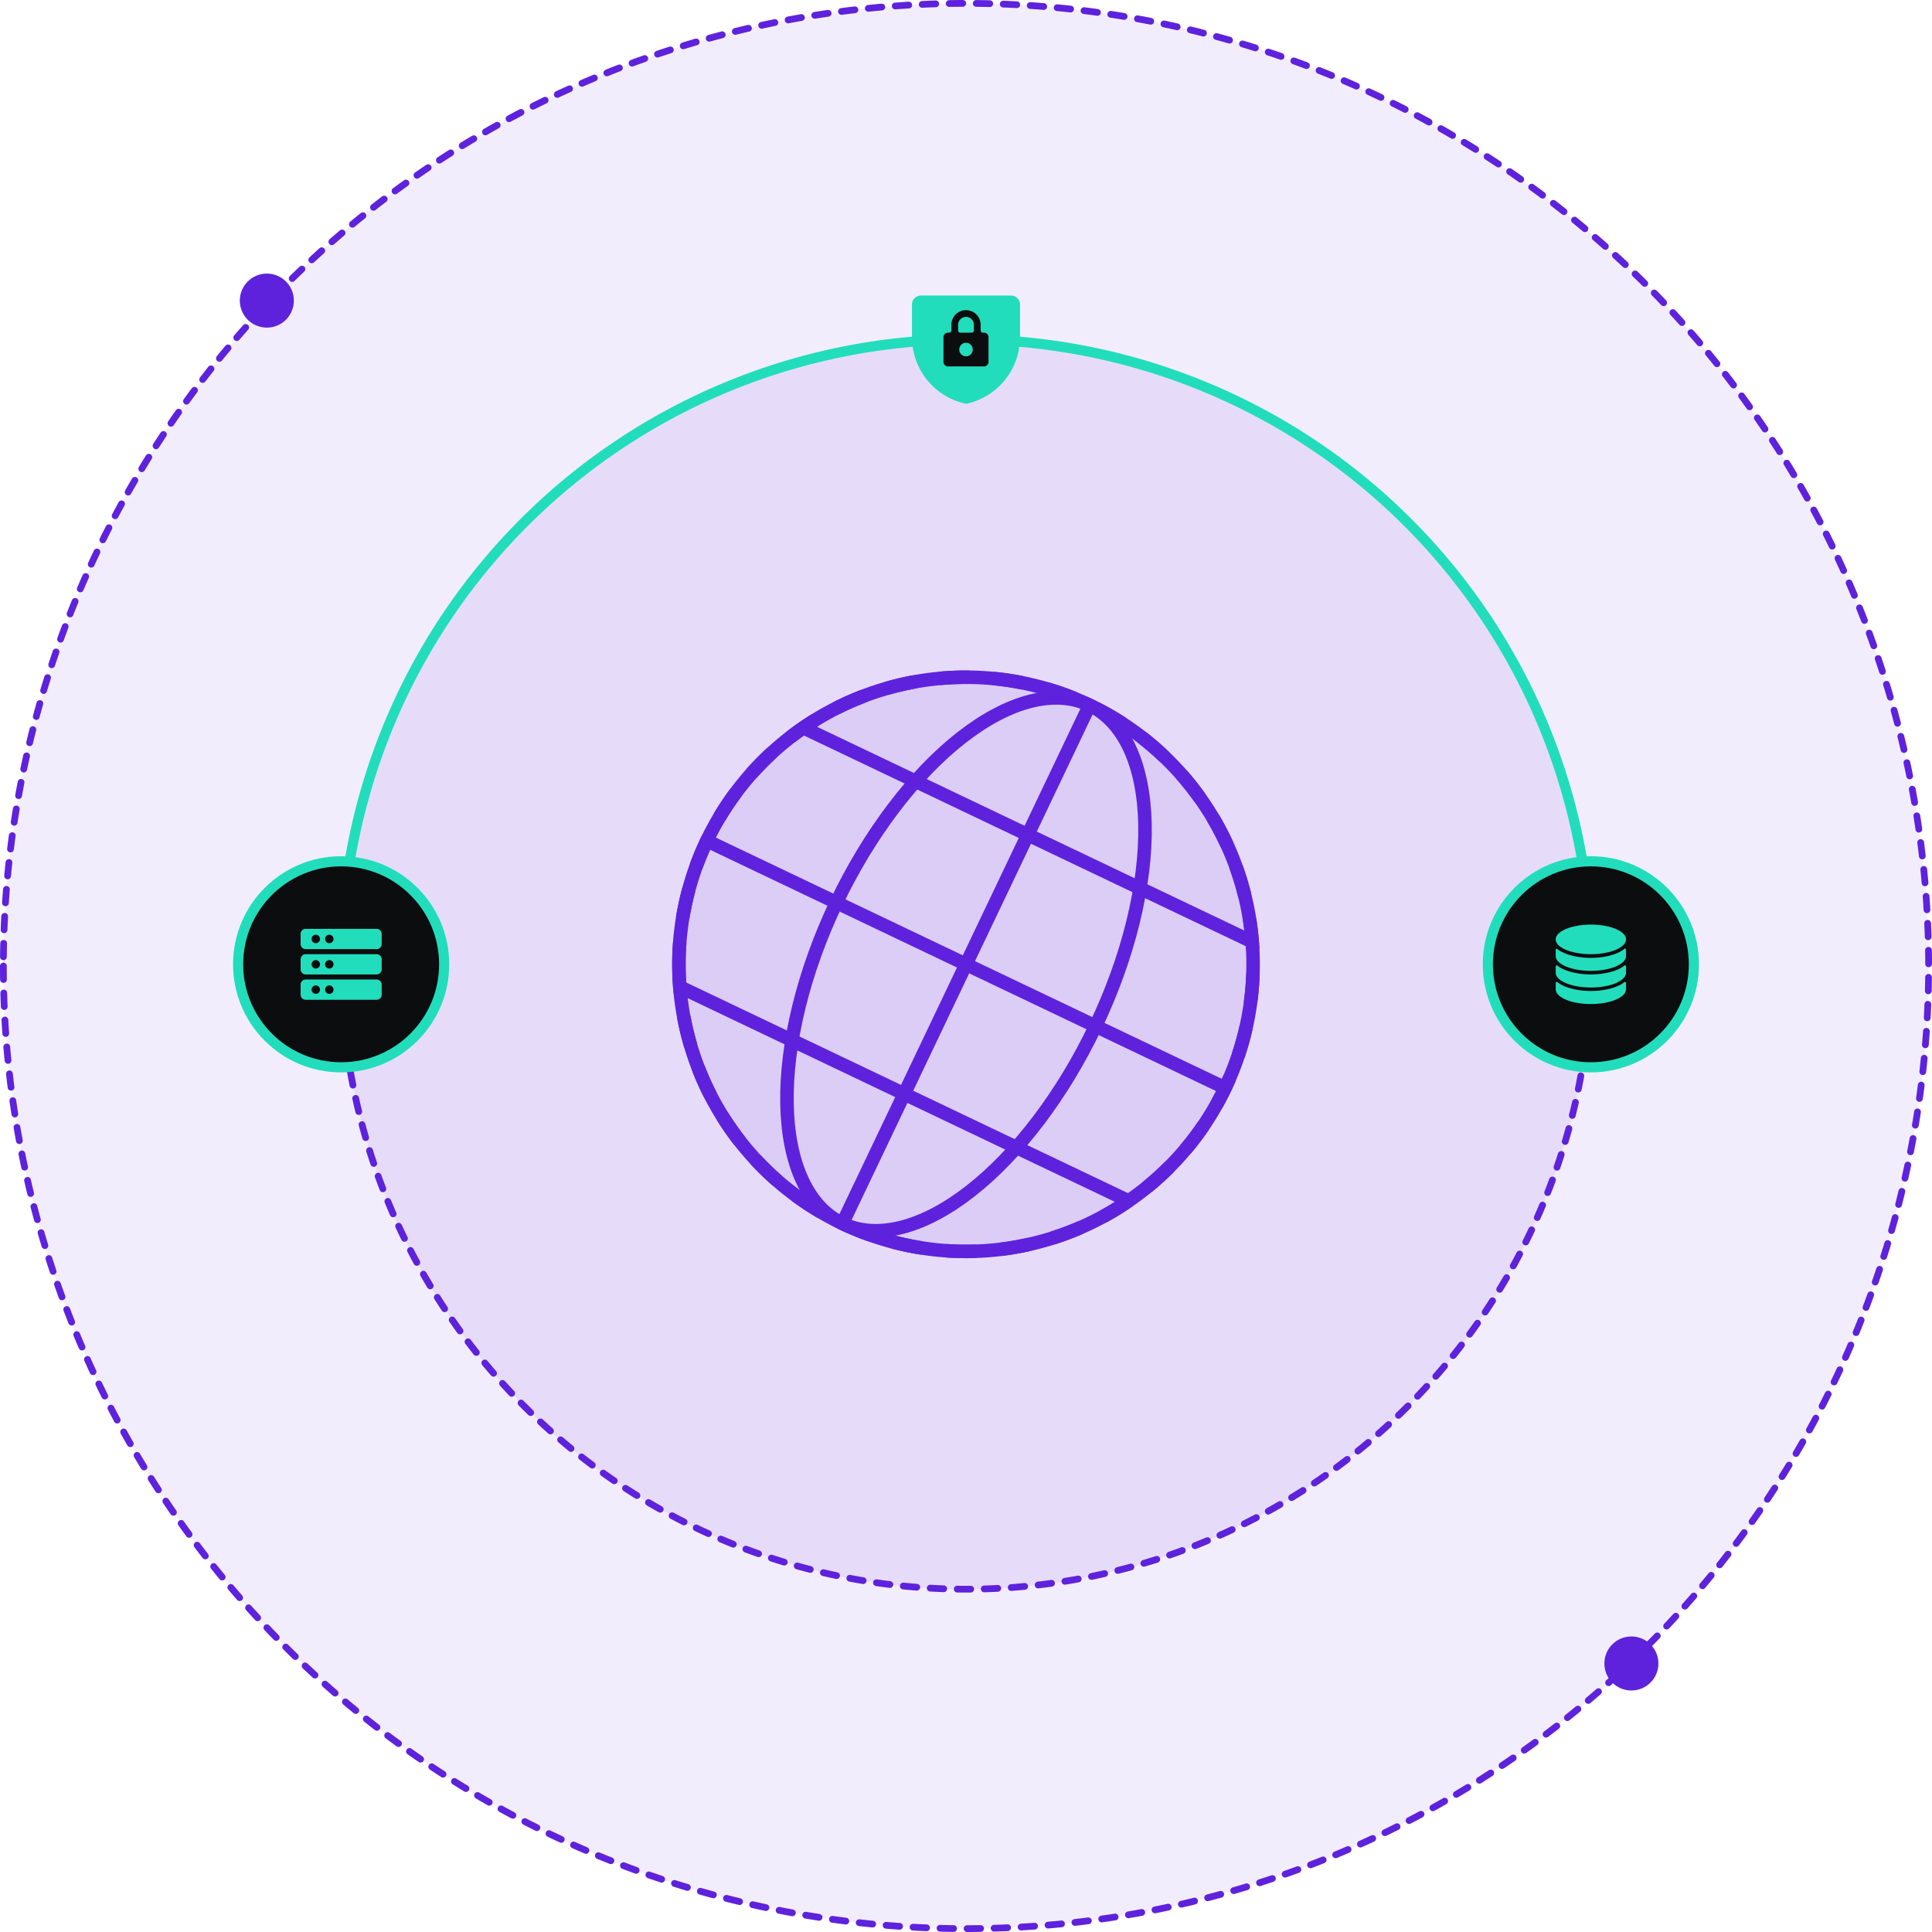 <svg width="572" height="572" fill="none" xmlns="http://www.w3.org/2000/svg">
    <path
        d="M1 286a284.998 284.998 0 00486.525 201.525 284.997 284.997 0 000-403.05 284.997 284.997 0 00-403.05 0A284.998 284.998 0 001 286z"
        fill="#5E22DD" fill-opacity=".08" stroke="#5E22DD" stroke-width="2" stroke-linecap="round"
        stroke-linejoin="round" stroke-dasharray="4 4" />
    <path d="M101 285.5a185.001 185.001 0 10370.002 0 185.001 185.001 0 00-370.002 0z" fill="#5E22DD" fill-opacity=".08"
        stroke="#5E22DD" stroke-width="2" stroke-linecap="round" stroke-linejoin="round" stroke-dasharray="4 4" />
    <path d="M101 285.5a185.003 185.003 0 01185-185 185.001 185.001 0 01185 185" stroke="#2DB" stroke-width="3"
        stroke-linecap="round" stroke-linejoin="round" />
    <path d="M201 285.5a85 85 0 10170 0 85 85 0 00-170 0z" fill="#5E22DD" fill-opacity=".08" stroke="#5E22DD"
        stroke-width="4" stroke-linecap="round" stroke-linejoin="round" stroke-dasharray="8 8" />
    <path
        d="M201 285.5a85.003 85.003 0 00117.528 78.53A85.003 85.003 0 00371 285.5a85 85 0 10-170 0zM322.586 208.777l-73.172 153.452M362.723 322.086L209.277 248.92M370.75 278.832L237.83 215.45M334.164 355.555L201.25 292.174"
        stroke="#5E22DD" stroke-width="4" stroke-linecap="round" stroke-linejoin="round" />
    <path
        d="M249.41 362.225c5.038 2.402 10.973 2.796 17.466 1.16s13.416-5.271 20.376-10.697c6.959-5.426 13.818-12.536 20.185-20.925 6.366-8.39 12.116-17.893 16.921-27.969 4.804-10.075 8.569-20.525 11.08-30.753 2.511-10.228 3.718-20.033 3.553-28.857-.164-8.823-1.699-16.491-4.514-22.566-2.816-6.075-6.858-10.438-11.896-12.84-5.038-2.402-10.972-2.797-17.465-1.16-6.493 1.636-13.417 5.271-20.376 10.697-6.96 5.425-13.819 12.536-20.185 20.925-6.367 8.389-12.117 17.893-16.921 27.969-4.805 10.075-8.57 20.525-11.081 30.753-2.511 10.228-3.718 20.033-3.553 28.856.165 8.823 1.699 16.491 4.515 22.566 2.815 6.076 6.858 10.439 11.895 12.841z"
        stroke="#5E22DD" stroke-width="4" stroke-linecap="round" stroke-linejoin="round" />
    <circle cx="471" cy="285.5" r="30.5" fill="#0B0D0F" stroke="#2DB" stroke-width="3" />
    <g clip-path="url(#prefix__clip0_3460_10666)" fill="#2DB">
        <path
            d="M481.407 290.994a.285.285 0 00-.153-.241.286.286 0 00-.296 0c-2.125 1.731-6.124 2.64-9.958 2.64-3.834 0-7.844-.909-9.958-2.64a.286.286 0 00-.296 0 .285.285 0 00-.153.241v1.884c0 2.421 4.656 4.382 10.407 4.382s10.407-1.961 10.407-4.382v-1.884z" />
        <path
            d="M460.593 287.981c0 2.421 4.656 4.382 10.407 4.382s10.407-1.961 10.407-4.382v-1.884a.285.285 0 00-.153-.241.286.286 0 00-.296 0c-2.125 1.731-6.124 2.64-9.958 2.64-3.834 0-7.844-.909-9.958-2.64a.286.286 0 00-.296 0 .285.285 0 00-.153.241v1.884z" />
        <path
            d="M471 283.599c-3.834 0-7.844-.909-9.958-2.64a.286.286 0 00-.296 0 .285.285 0 00-.153.175v1.918c0 2.421 4.656 4.381 10.407 4.381s10.407-1.96 10.407-4.381v-1.918a.285.285 0 00-.153-.241.286.286 0 00-.296 0c-2.125 1.797-6.124 2.706-9.958 2.706z" />
        <path
            d="M460.593 278.122c0 3.373 8.672 5.481 15.61 3.795 3.22-.783 5.204-2.23 5.204-3.795 0-3.373-8.673-5.482-15.611-3.795-3.22.783-5.203 2.229-5.203 3.795z" />
    </g>
    <circle cx="101" cy="285.5" r="30.5" fill="#0B0D0F" stroke="#2DB" stroke-width="3" />
    <g clip-path="url(#prefix__clip1_3460_10666)" fill="#2DB">
        <path
            d="M111.5 275h-21a1.501 1.501 0 00-1.5 1.5v3a1.502 1.502 0 001.5 1.5h21a1.503 1.503 0 001.5-1.5v-3a1.503 1.503 0 00-1.5-1.5zm-19.25 3a1.247 1.247 0 01.772-1.155 1.257 1.257 0 011.362.271 1.252 1.252 0 01-.19 1.923 1.245 1.245 0 01-1.578-.155 1.254 1.254 0 01-.366-.884zm5.25 1.25a1.245 1.245 0 01-1.155-.772 1.248 1.248 0 01.911-1.704 1.25 1.25 0 11.244 2.476zM111.5 282.5h-21A1.501 1.501 0 0089 284v3a1.502 1.502 0 001.5 1.5h21a1.503 1.503 0 001.5-1.5v-3a1.503 1.503 0 00-1.5-1.5zm-19.25 3a1.247 1.247 0 01.772-1.155 1.257 1.257 0 011.362.271 1.252 1.252 0 01-.19 1.923 1.245 1.245 0 01-1.578-.155 1.254 1.254 0 01-.366-.884zm5.25 1.25a1.245 1.245 0 01-1.155-.772 1.248 1.248 0 01.911-1.704 1.25 1.25 0 11.244 2.476zM111.5 290h-21a1.501 1.501 0 00-1.5 1.5v3a1.502 1.502 0 001.5 1.5h21a1.503 1.503 0 001.5-1.5v-3a1.503 1.503 0 00-1.5-1.5zm-19.25 3a1.247 1.247 0 01.772-1.155 1.257 1.257 0 011.362.271 1.252 1.252 0 01-.19 1.923 1.245 1.245 0 01-1.578-.155 1.254 1.254 0 01-.366-.884zm5.25 1.25a1.245 1.245 0 01-1.155-.772 1.248 1.248 0 01.911-1.704 1.25 1.25 0 11.244 2.476z" />
    </g>
    <circle cx="79" cy="89" r="8" fill="#5E22DD" />
    <circle cx="483" cy="492.5" r="8" fill="#5E22DD" />
    <g clip-path="url(#prefix__clip2_3460_10666)">
        <circle cx="286" cy="101.9" r="12" fill="#0B0D0F" />
        <path
            d="M284 103.487a2 2 0 104.001-.001 2 2 0 00-4.001.001zM286 93.82a2.347 2.347 0 00-2.333 2.333v1.667a.675.675 0 00.195.471.665.665 0 00.471.196h3.334a.669.669 0 00.666-.667v-1.667A2.344 2.344 0 00286 93.82z"
            fill="#2DB" />
        <path
            d="M302 90.167a2.667 2.667 0 00-2.667-2.667h-26.666A2.666 2.666 0 00270 90.167v9.746a20.171 20.171 0 0015.813 19.587.919.919 0 00.267 0 .919.919 0 00.267 0A20.19 20.19 0 00302 99.767v-9.6zm-9.333 16.986a1.334 1.334 0 01-1.334 1.334h-10.666a1.334 1.334 0 01-1.334-1.334V99.82a1.334 1.334 0 011.334-1.333H281a.665.665 0 00.667-.667v-1.667a4.332 4.332 0 118.666 0v1.667a.667.667 0 00.667.667h.333a1.333 1.333 0 011.334 1.333v7.333z"
            fill="#2DB" />
    </g>
    <defs>
        <clipPath id="prefix__clip0_3460_10666">
            <path fill="#fff" transform="translate(459 273.5)" d="M0 0h24v24H0z" />
        </clipPath>
        <clipPath id="prefix__clip1_3460_10666">
            <path fill="#fff" transform="translate(89 273.5)" d="M0 0h24v24H0z" />
        </clipPath>
        <clipPath id="prefix__clip2_3460_10666">
            <path fill="#fff" transform="translate(270 87.5)" d="M0 0h32v32H0z" />
        </clipPath>
    </defs>
</svg>